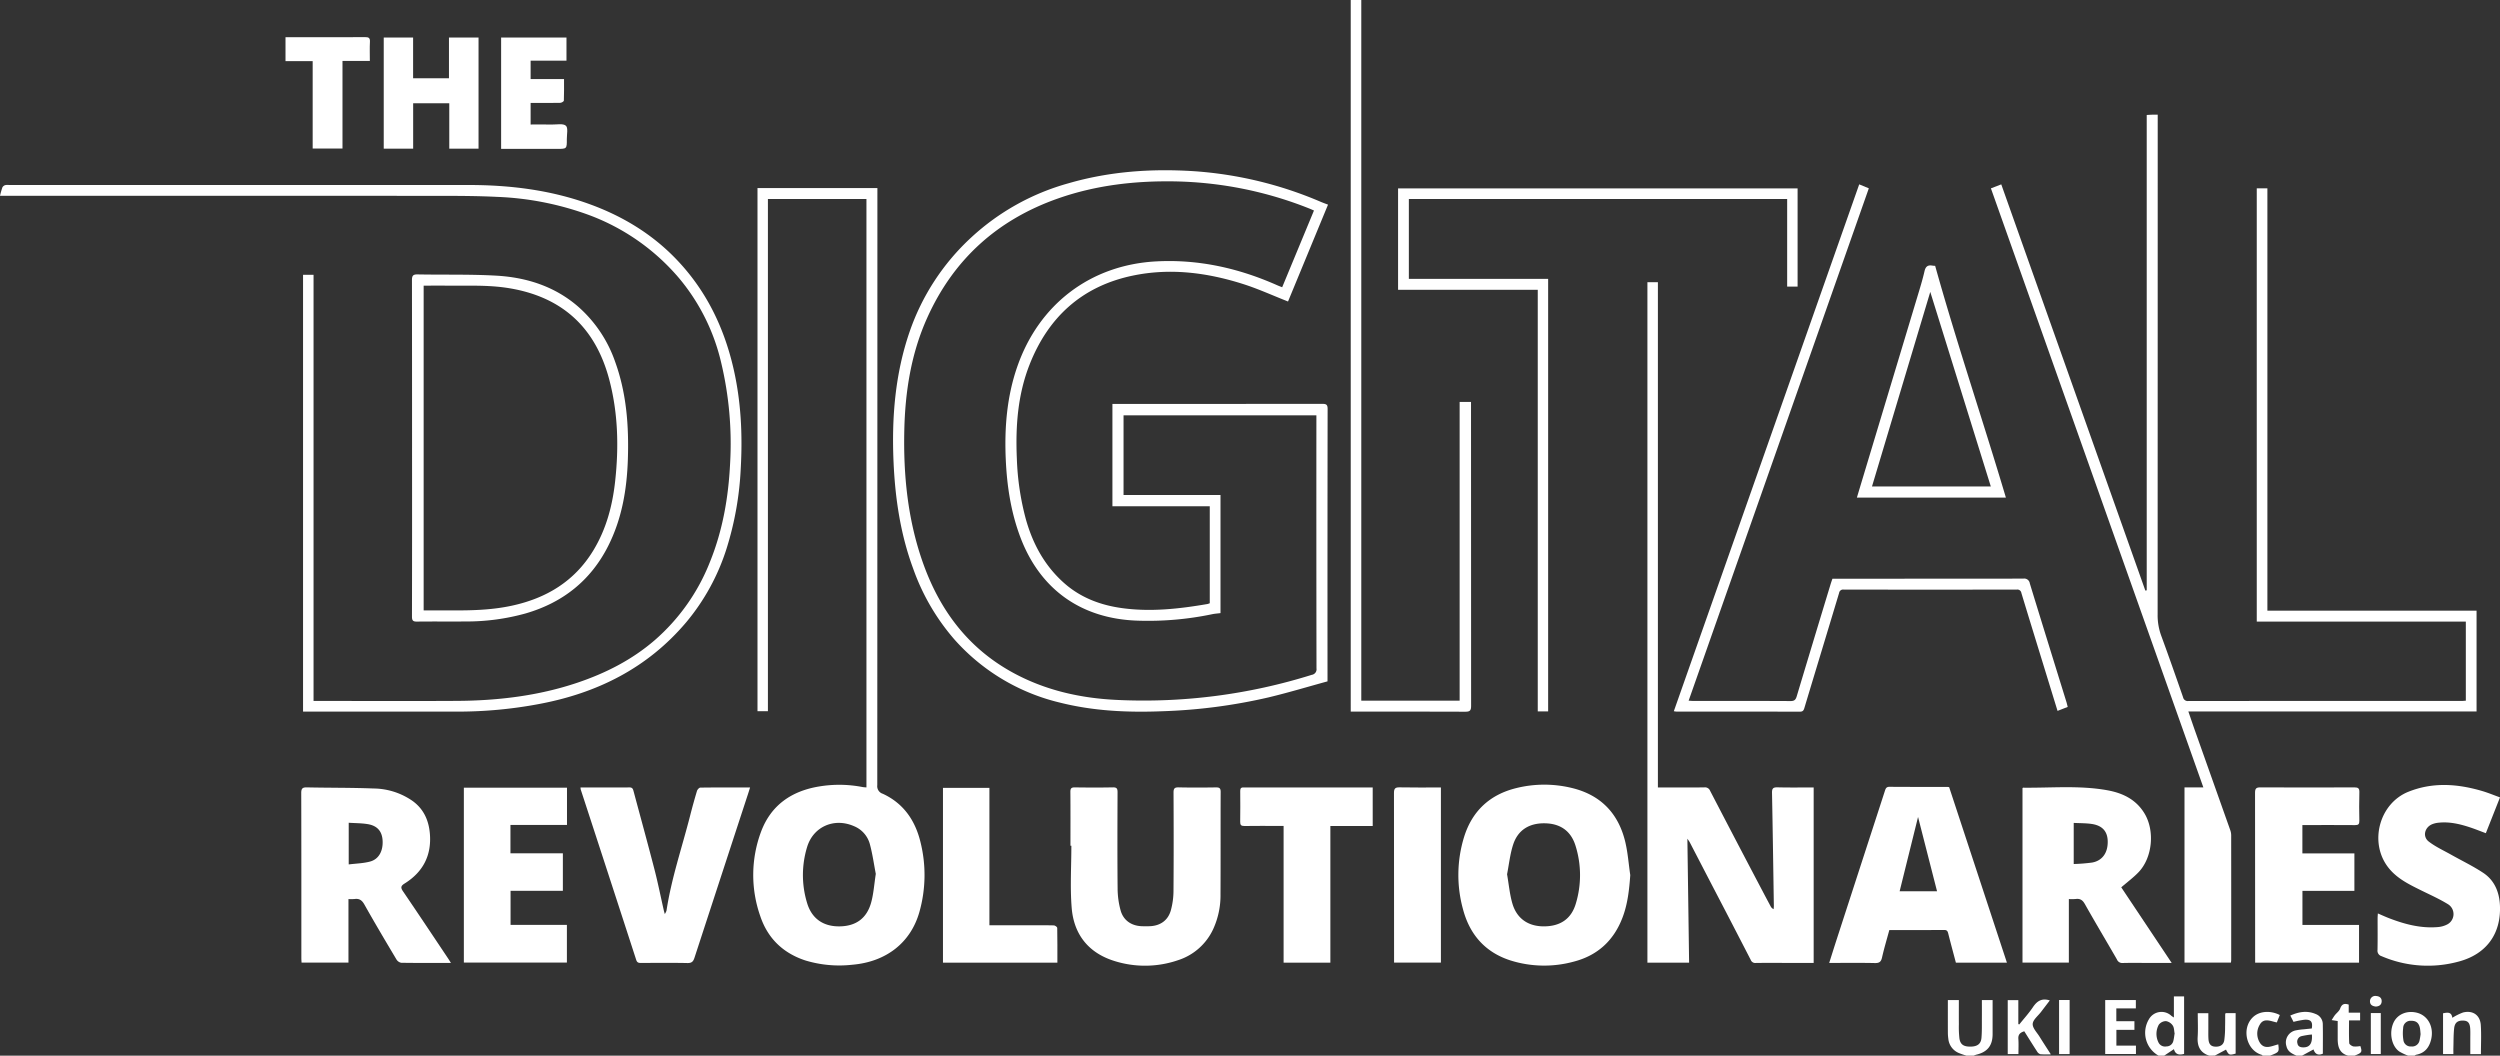 <svg xmlns="http://www.w3.org/2000/svg" xmlns:xlink="http://www.w3.org/1999/xlink" width="1000" height="422.26" viewBox="0 0 1000 422.26">
  <rect x="0" y="0" width="1000" height="422.26" fill="#333333" stroke="none"/>
  <defs>
    <clipPath id="clip-path">
      <rect id="Rectangle_931" data-name="Rectangle 931" width="1000" height="422.26" fill="none"/>
    </clipPath>
  </defs>
  <g id="Group_3628" data-name="Group 3628" transform="translate(0 -0.004)">
    <g id="Group_3627" data-name="Group 3627" transform="translate(0 0.004)" clip-path="url(#clip-path)">
      <path id="Path_746" data-name="Path 746" d="M2292.407,1086.288a10.491,10.491,0,0,1-3.866-14.529,5.771,5.771,0,0,1,8.985-1.415c.27.222.58.394,1.021.688v-8.448h4.083v23.008c-1.869.489-3.465.372-4.071-1.9l-3.9,2.6Zm6.426-8.878c-.212-1.032-.163-2.305-.737-3.16a4.139,4.139,0,0,0-2.7-1.775,3.659,3.659,0,0,0-2.886,1.431,7.671,7.671,0,0,0-.167,7.017,2.919,2.919,0,0,0,3.244,1.672,2.79,2.79,0,0,0,2.726-2.153c.258-.953.344-1.951.525-3.033" transform="translate(-1428.99 -664.028)" fill="#fff"/>
      <path id="Path_747" data-name="Path 747" d="M2084.047,1088.748c-.976-.341-1.978-.623-2.924-1.034a6.861,6.861,0,0,1-4.251-5.717,18.424,18.424,0,0,1-.181-2.426c-.018-4.3-.007-8.607-.007-13.049h4.4c0,3.256-.021,6.481.007,9.706a41.269,41.269,0,0,0,.214,5.6c.365,2.5,1.729,3.364,4.573,3.305,2.61-.054,4.048-1.084,4.251-3.51.228-2.732.139-5.492.164-8.24.02-2.243,0-4.486,0-6.864h4.292v3.837q0,4.875,0,9.751c0,4.613-2.055,7.194-6.54,8.255a7.677,7.677,0,0,0-1,.384Z" transform="translate(-1297.543 -666.488)" fill="#fff"/>
      <path id="Path_748" data-name="Path 748" d="M2556.123,1096.684a22.708,22.708,0,0,1-3.463-1.633c-3.161-2.181-4.192-7.58-2.333-11.593,1.544-3.331,5.363-4.945,9.336-3.945,4.431,1.116,6.882,5.7,5.7,10.684-.77,3.235-2.554,5.486-5.993,6.123a2.141,2.141,0,0,0-.616.364Zm5.019-8.626c-.1-.958-.12-1.71-.271-2.433-.428-2.041-1.513-2.91-3.488-2.878a2.944,2.944,0,0,0-3.215,2.922,17.309,17.309,0,0,0,.094,4.789,2.912,2.912,0,0,0,3.167,2.55,3,3,0,0,0,3.292-2.408,24.217,24.217,0,0,0,.422-2.542" transform="translate(-1592.906 -674.424)" fill="#fff"/>
      <path id="Path_749" data-name="Path 749" d="M2347.589,1097.451c-3.651-1.194-4.842-3.8-4.612-7.482.194-3.105.039-6.232.039-9.491h4.233c0,1.981,0,3.951,0,5.921.005,1.5-.052,3,.057,4.495.113,1.539.678,2.8,2.517,2.943,2.04.156,3.462-.622,3.793-2.5a38.2,38.2,0,0,0,.33-5.4c.054-1.685.028-3.371.049-5.057,0-.112.088-.221.182-.442h3.991v16.188c-2.491.722-2.756.61-3.853-1.595l-4.477,2.411Z" transform="translate(-1463.911 -675.191)" fill="#fff"/>
      <path id="Path_750" data-name="Path 750" d="M2441.361,1096.611c-1.752-.809-3.481-1.563-3.99-3.777a4.917,4.917,0,0,1,3.869-6.354,23.608,23.608,0,0,1,3.146-.411c1.043-.119,2.089-.218,3.122-.325.454-2.689-.366-3.7-3.01-3.493a36.827,36.827,0,0,0-4.3.849l-1.285-2.525c3.346-1.493,6.671-2.095,10.123-.631a4.35,4.35,0,0,1,2.87,4.043c.085,3.93.026,7.864.026,11.84-1.989.834-3.177.058-3.732-1.714l-4.589,2.5Zm6.193-8.462a31.316,31.316,0,0,0-4.266.686,2.293,2.293,0,0,0-1.53,2.836c.216,1.293,1.156,1.622,2.332,1.631,2.566.019,3.728-1.528,3.464-5.152" transform="translate(-1522.792 -674.351)" fill="#fff"/>
      <path id="Path_751" data-name="Path 751" d="M2492.412,1091.337c-3.506-.984-4.135-3.707-4.127-6.818,0-2.305,0-4.612,0-7.025l-2.42-.377c.511-.787.855-1.41,1.288-1.965.7-.893,1.753-1.633,2.111-2.632.621-1.731,1.573-2.217,3.43-1.6v3.224h4.557v3.086h-4.429c0,3.168-.079,6.145.078,9.11.025.487,1.032,1.178,1.681,1.314a10.239,10.239,0,0,0,2.776-.158c.77,2.448.65,2.653-2.319,3.841Z" transform="translate(-1553.207 -669.077)" fill="#fff"/>
      <path id="Path_752" data-name="Path 752" d="M2401.538,1096.635c-.131-.113-.244-.286-.4-.331-6.094-1.8-8.168-10.4-3.6-14.945,2.543-2.532,6.938-2.948,10.86-.978-.386.959-.773,1.926-1.194,2.973-2.435-.48-5.182-1.98-6.8.86a6.856,6.856,0,0,0,.177,7.493c1.961,2.64,4.75.99,7.214.414.357,3.081.357,3.081-3.263,4.513Z" transform="translate(-1496.475 -674.375)" fill="#fff"/>
      <path id="Path_753" data-name="Path 753" d="M852.727,200.532v2.75q0,118.048-.046,236.1a3.172,3.172,0,0,0,2.207,3.445c8.246,3.807,12.922,10.6,15.039,19.187a54.32,54.32,0,0,1-.368,27.983c-3.461,12.394-13.315,20.082-26.935,21.222a46.656,46.656,0,0,1-18.708-1.721c-8.964-2.947-15.109-8.9-18.066-17.809a49.538,49.538,0,0,1,.312-33.614c3.979-10.7,12.222-16.36,23.283-18.176a48.951,48.951,0,0,1,17.327.232c.477.092.97.1,1.575.158V204.917H808.933V409.8h-4.167V200.532Zm-.64,274.339c-.717-3.7-1.292-7.9-2.388-11.955a10.792,10.792,0,0,0-6.408-7.165c-7.857-3.408-16.173.187-18.665,8.331a38.348,38.348,0,0,0-.05,22.336c1.858,6.336,6.49,9.525,13,9.448,6.605-.078,10.977-3.234,12.711-9.737.923-3.46,1.162-7.1,1.8-11.258" transform="translate(-501.769 -125.317)" fill="#fff"/>
      <path id="Path_754" data-name="Path 754" d="M2312.568,356.687v-31.62h-83.627V151.762h4.251v168.92h83.668v40.311H2201.57c.981,2.843,1.847,5.413,2.754,7.969q7.01,19.764,14.022,39.528a6.165,6.165,0,0,1,.364,2.007q.026,24.942.007,49.883c0,.31-.056.619-.1,1.066h-18.579V391.389h7.545q-42.556-120.006-84.978-239.63l4.137-1.595q28.876,81.412,57.632,162.489l.551-.1V122.41c.9-.051,1.556-.1,2.212-.12.621-.018,1.244,0,2.184,0v2.629q0,98.641-.033,197.281a23.766,23.766,0,0,0,1.4,8.4c3.013,8.2,5.9,16.446,8.77,24.7a1.893,1.893,0,0,0,2.129,1.521q54.68-.044,109.361-.028c.489,0,.978-.061,1.615-.1" transform="translate(-1326.236 -76.417)" fill="#fff"/>
      <path id="Path_755" data-name="Path 755" d="M1126.114,195.309c-5.4,13.082-10.751,26.044-16,38.752-6.075-2.389-11.933-5.078-18.031-7.013-14.419-4.575-29.187-6.475-44.162-3.326-20.178,4.243-33.688,16.539-41.173,35.542-4.757,12.078-5.668,24.734-5.106,37.584a106.212,106.212,0,0,0,3.632,24.393c2.789,9.869,7.541,18.587,15.3,25.456,6.574,5.819,14.472,8.8,23.026,9.989,11.507,1.6,22.926.331,34.289-1.624a6.282,6.282,0,0,0,.921-.316V315.964h-38.939V275.029h1.948q40.984,0,81.968-.03c1.548,0,2.164.251,2.161,2.012q-.082,53.536-.041,107.074V386c-7.864,2.154-15.691,4.521-23.63,6.422a218.482,218.482,0,0,1-42.288,5.525c-13.919.556-27.722-.053-41.3-3.492a81.772,81.772,0,0,1-41.919-25.1,87.649,87.649,0,0,1-16.586-28.42c-5.081-13.733-7.213-28.008-7.857-42.554-.788-17.794.6-35.349,6.446-52.3a91.986,91.986,0,0,1,24.649-37.661,94.364,94.364,0,0,1,38.853-21.645c16.385-4.755,33.141-5.927,50.1-4.847a155.458,155.458,0,0,1,50.92,12.3c.859.363,1.739.673,2.815,1.087m-5.616,2.349c-.721-.311-1.272-.565-1.835-.788a152.409,152.409,0,0,0-53.677-10.861c-15.985-.279-31.666,1.491-46.842,6.816-24.262,8.514-41.848,24.361-52.391,47.834-6.421,14.3-8.792,29.473-9.128,45.03-.383,17.733,1.342,35.191,7.169,52.056,6.619,19.156,17.905,34.621,35.942,44.584,13.18,7.28,27.523,10.467,42.393,11.111a224.626,224.626,0,0,0,77.474-10.053,2.249,2.249,0,0,0,1.9-2.591q-.078-49.6-.039-99.2v-2h-77.137v31.867h38.781V358.7c-1.22.156-2.285.22-3.317.437a125.305,125.305,0,0,1-29.812,2.583c-22.6-.722-39.116-12.515-46.99-33.543-3.716-9.924-5.292-20.26-5.769-30.8-.572-12.637.395-25.081,4.559-37.146,8.645-25.039,29.32-40.824,55.653-42.22,16.855-.893,32.886,2.689,48.255,9.5.655.29,1.327.54,2.089.848,4.281-10.331,8.475-20.454,12.721-30.7" transform="translate(-594.903 -113.456)" fill="#fff"/>
      <path id="Path_756" data-name="Path 756" d="M1773.055,573.142H1756.38V300.959h4.193v202.1h3.175c5.127,0,10.254.027,15.381-.022a2.164,2.164,0,0,1,2.313,1.327q10.422,20.088,20.97,40.11,1.606,3.065,3.245,6.111a2.4,2.4,0,0,0,1.211,1.153c.03-.456.091-.912.085-1.367-.229-15.053-.439-30.107-.733-45.159-.033-1.712.413-2.241,2.168-2.2,4.8.124,9.6.043,14.492.043v70.183h-11.53c-3.876,0-7.754-.035-11.629.024a1.9,1.9,0,0,1-2.005-1.218q-7.573-14.719-15.238-29.391-4.568-8.8-9.129-17.6c-.261-.5-.618-.953-.982-1.506.231,16.658.46,33.082.689,49.588" transform="translate(-1097.414 -188.076)" fill="#fff"/>
      <path id="Path_757" data-name="Path 757" d="M0,201.557a32.617,32.617,0,0,1,.967-3.41,1.985,1.985,0,0,1,1.168-.879,4.9,4.9,0,0,1,1.49-.04q91.917,0,183.833,0c16.357,0,32.42,1.945,47.894,7.486,13.208,4.729,25.026,11.764,34.852,21.887,11.969,12.331,19.278,27.15,23.136,43.779,3.075,13.253,3.72,26.685,2.959,40.219a126.238,126.238,0,0,1-5.656,32.005,86.508,86.508,0,0,1-16.148,29.52c-15.515,18.366-35.689,28.392-59.007,32.734a175.068,175.068,0,0,1-32.042,3.015q-30.2.011-60.4,0h-1.825V233.156h4.2v170.45h2.19c18.384,0,36.767.083,55.15-.025,16.383-.1,32.525-2,48.143-7.253,11.334-3.816,21.86-9.153,30.957-17a80.516,80.516,0,0,0,22.124-31.341c5.118-12.647,7.4-25.852,8.061-39.428a139.488,139.488,0,0,0-3.592-40.335,81.175,81.175,0,0,0-16.551-33.4,86.945,86.945,0,0,0-36.32-25.59,120.015,120.015,0,0,0-36.978-7.266c-7.673-.377-15.369-.391-23.054-.4q-86.477-.044-172.954-.016Z" transform="translate(0 -123.228)" fill="#fff"/>
      <path id="Path_758" data-name="Path 758" d="M1623.6,872.95c-.413,5.787-1.014,11.431-3.032,16.819-3.479,9.293-9.983,15.357-19.661,17.835a44.9,44.9,0,0,1-25.13-.47c-10.172-3.23-16.423-10.366-19.1-20.561a51.631,51.631,0,0,1,.445-28.846c3.241-10.43,10.338-17,20.956-19.582a46.542,46.542,0,0,1,22.265,0c11.3,2.756,18.363,9.974,21.158,21.155,1.111,4.446,1.42,9.092,2.094,13.647m-49.278-.317c.714,4.089,1.049,7.971,2.11,11.644,1.755,6.077,6.327,9.2,12.575,9.2,6.555.008,11.011-2.948,12.818-9.109a39.266,39.266,0,0,0-.15-23.238c-1.854-5.87-6.1-8.77-12.23-8.878-6.221-.11-10.782,2.666-12.682,8.492-1.258,3.858-1.672,7.991-2.441,11.884" transform="translate(-971.491 -522.929)" fill="#fff"/>
      <path id="Path_759" data-name="Path 759" d="M381.044,909.9c-6.892,0-13.39.04-19.887-.061a2.874,2.874,0,0,1-1.921-1.357c-4.333-7.276-8.662-14.557-12.809-21.94-.975-1.736-2.038-2.468-3.94-2.205a19.182,19.182,0,0,1-2.431.017v25.425H321.294c-.03-.651-.081-1.258-.081-1.865,0-22,.019-43.991-.045-65.987-.006-1.841.543-2.285,2.31-2.246,8.867.194,17.745.094,26.605.44a27.78,27.78,0,0,1,15.644,5.007c4.468,3.252,6.467,7.81,6.9,13.137.7,8.662-2.77,15.292-10.1,19.859-1.552.967-1.663,1.648-.642,3.145,6.062,8.9,12.019,17.866,18.009,26.813.336.5.648,1.022,1.15,1.819m-40.888-56.072V870.5c3-.379,5.9-.428,8.608-1.168,3.491-.954,5.22-4.324,4.941-8.508-.239-3.582-2.116-5.8-5.9-6.434-2.442-.411-4.958-.38-7.65-.561" transform="translate(-200.671 -524.728)" fill="#fff"/>
      <path id="Path_760" data-name="Path 760" d="M2174.806,884.236v25.425h-18.544v-69.8c.136-.1.186-.172.235-.171,11.287.133,22.628-1,33.835,1.051,6.063,1.113,11.376,3.68,14.741,9.262,4.2,6.968,3.189,17.732-2.448,23.559-2.056,2.125-4.461,3.912-6.857,5.983,6.6,9.89,13.282,19.9,20.177,30.24H2206.8c-3.5,0-7-.059-10.5.032a2.285,2.285,0,0,1-2.281-1.459c-4.26-7.39-8.637-14.715-12.823-22.146-.915-1.624-1.932-2.235-3.685-1.993a21.692,21.692,0,0,1-2.7.019m1.941-14.018a68.725,68.725,0,0,0,7.409-.594c4.108-.769,6.3-3.976,6.191-8.552-.093-3.945-2.182-6.283-6.48-6.891-2.31-.327-4.672-.282-7.119-.41Z" transform="translate(-1347.266 -524.614)" fill="#fff"/>
      <path id="Path_761" data-name="Path 761" d="M1998.164,839.215l23.107,70.21H2000.86c-1.026-3.878-2.086-7.781-3.073-11.7-.228-.906-.512-1.388-1.578-1.382-7.25.043-14.5.022-21.975.022-.992,3.671-2.087,7.3-2.919,10.986-.391,1.732-1.086,2.257-2.87,2.219-5.994-.129-11.992-.049-18.266-.049,1.1-3.466,2.135-6.76,3.2-10.043q9.538-29.385,19.081-58.767c.3-.932.55-1.649,1.84-1.638,7.69.065,15.38.034,23.071.041a6.388,6.388,0,0,1,.792.1m-12.444,11.931-7.366,29.718h14.97c-2.547-9.95-5.061-19.781-7.6-29.718" transform="translate(-1218.502 -524.35)" fill="#fff"/>
      <path id="Path_762" data-name="Path 762" d="M1141.209,863.031c0-7.188.036-14.377-.03-21.565-.013-1.42.431-1.807,1.817-1.787,5.063.074,10.13.091,15.192-.008,1.557-.03,1.862.522,1.858,1.943-.047,12.876-.1,25.754.027,38.629a33.8,33.8,0,0,0,1.2,8.657c1.121,4.018,4.391,6.193,8.562,6.31,1.062.03,2.127.037,3.188-.01,4.213-.184,7.3-2.419,8.378-6.477a30.019,30.019,0,0,0,1.02-7.384c.1-13.189.081-26.379.018-39.568-.008-1.638.4-2.144,2.08-2.1,4.937.114,9.879.083,14.817.014,1.39-.02,1.965.245,1.957,1.83-.066,13.626.012,27.253-.065,40.88a32.36,32.36,0,0,1-2.863,13.833A23.3,23.3,0,0,1,1184.24,908.8a40.634,40.634,0,0,1-25.62.264c-10.241-3.237-16.047-10.609-16.912-21.13-.678-8.25-.136-16.6-.136-24.906h-.363" transform="translate(-713.026 -524.722)" fill="#fff"/>
      <path id="Path_763" data-name="Path 763" d="M618.9,839.754c6.658,0,13.152.02,19.646-.017,1.225-.007,1.385.79,1.617,1.657,2.777,10.372,5.634,20.724,8.317,31.12,1.4,5.435,2.5,10.947,3.745,16.423.079.346.184.686.394,1.459a6.441,6.441,0,0,0,.677-1.363c1.97-12.947,6.221-25.326,9.442-37.962q1.272-4.99,2.751-9.925c.165-.548.868-1.327,1.331-1.334,6.558-.087,13.117-.06,19.909-.06-.276.877-.489,1.577-.717,2.273q-10.776,32.916-21.523,65.841c-.5,1.53-1.107,2.153-2.83,2.118-6.187-.127-12.378-.065-18.567-.034-.966,0-1.557-.132-1.91-1.222q-11.064-34.1-22.2-68.178a4.905,4.905,0,0,1-.077-.8" transform="translate(-386.698 -524.767)" fill="#fff"/>
      <path id="Path_764" data-name="Path 764" d="M2534.88,888.522c1.64.7,3.095,1.371,4.589,1.944,6.285,2.41,12.715,4.1,19.531,3.5a9.691,9.691,0,0,0,3.4-.931,4.652,4.652,0,0,0,.64-8.141c-3.532-2.183-7.368-3.878-11.1-5.728-4.869-2.413-9.722-4.79-13.112-9.322-7.475-10-3.281-25.373,8.291-30,9.8-3.923,19.694-3.183,29.566-.268,2.32.685,4.566,1.625,7.06,2.526-1.934,4.891-3.776,9.555-5.662,14.325-2.206-.82-4.213-1.635-6.266-2.315-4.112-1.361-8.3-2.354-12.681-1.879a9.165,9.165,0,0,0-2.53.605c-3.042,1.274-3.925,4.954-1.348,6.944,2.671,2.061,5.829,3.5,8.8,5.168,4.328,2.44,8.838,4.6,12.97,7.333,4.585,3.034,6.487,7.83,6.7,13.182.443,11.163-5.357,19.289-16.364,22.268a46.772,46.772,0,0,1-30.99-2.116,2.269,2.269,0,0,1-1.626-2.5c.086-4.247.029-8.5.037-12.746,0-.548.059-1.1.1-1.854" transform="translate(-1583.744 -523.147)" fill="#fff"/>
      <path id="Path_765" data-name="Path 765" d="M2443.935,881.077h-20.781v13.634h22.639V909.79h-41.557v-1.934q0-33-.041-66.009c0-1.75.487-2.18,2.2-2.17q18.757.107,37.514.007c1.524-.007,2.065.362,2.016,1.964-.114,3.81-.088,7.626-.009,11.438.029,1.341-.434,1.7-1.724,1.689-6.314-.055-12.63-.025-18.944-.025h-2.115v11.339h20.805Z" transform="translate(-1502.179 -524.729)" fill="#fff"/>
      <path id="Path_766" data-name="Path 766" d="M494.537,840.015h41.251v14.9H513.174v11.348h20.965v15H513.219v13.629h22.533v15.074H494.537Z" transform="translate(-308.994 -524.94)" fill="#fff"/>
      <path id="Path_767" data-name="Path 767" d="M1440.068,0h4.225V280.266h39.339v-119.5h4.552v1.964q0,59.823.037,119.645c0,1.763-.416,2.323-2.256,2.314-14.631-.075-29.262-.042-43.894-.042h-2Z" transform="translate(-899.777 -0.004)" fill="#fff"/>
      <path id="Path_768" data-name="Path 768" d="M1546.418,241.5h-55.874V200.945h159.809V240.21h-4.174V205.164H1494.856v31.951h55.715V410.148h-4.153Z" transform="translate(-931.315 -125.576)" fill="#fff"/>
      <path id="Path_769" data-name="Path 769" d="M1790.465,403.14c.883.045,1.431.1,1.978.1,12.943,0,25.885-.026,38.828.044,1.508.008,2.023-.564,2.417-1.877q6.755-22.512,13.6-45c.2-.651.431-1.291.691-2.06h1.877q37.233,0,74.467-.036a2.234,2.234,0,0,1,2.6,1.886c4.836,15.819,9.752,31.612,14.641,47.415.183.592.315,1.2.527,2.021l-4.066,1.585c-2.109-6.857-4.181-13.587-6.249-20.319-2.75-8.951-5.511-17.9-8.223-26.86a1.6,1.6,0,0,0-1.84-1.34q-34.607.047-69.215,0a1.594,1.594,0,0,0-1.846,1.334c-4.615,15.365-9.287,30.713-13.911,46.076-.294.976-.658,1.426-1.772,1.423q-24.667-.054-49.332-.031a9.365,9.365,0,0,1-1.1-.15q37.09-105.41,74.155-210.748l3.844,1.591q-36,102.355-72.073,204.945" transform="translate(-1115.007 -122.862)" fill="#fff"/>
      <path id="Path_770" data-name="Path 770" d="M1375.228,855.169h-16.937v54.668h-18.708v-54.7h-2.172c-4.5,0-9-.045-13.5.028-1.331.021-1.714-.417-1.691-1.714.07-4.06.039-8.121.016-12.182-.005-.923.09-1.533,1.282-1.531,17.181.026,34.363.018,51.708.018Z" transform="translate(-826.144 -524.766)" fill="#fff"/>
      <path id="Path_771" data-name="Path 771" d="M1023.915,895.153h18.495c2.439,0,4.879-.054,7.314.047.472.02,1.311.637,1.318.991.09,4.607.059,9.217.059,13.922h-45.762V840.179h18.577Z" transform="translate(-628.151 -525.043)" fill="#fff"/>
      <path id="Path_772" data-name="Path 772" d="M439.246,362.024q0-33.558-.041-67.116c0-1.812.495-2.3,2.289-2.268,10.494.2,21.011-.093,31.479.5,12.076.689,23.335,4.28,32.678,12.363A52.018,52.018,0,0,1,520.5,327.637c4.553,12.611,5.5,25.7,5.071,38.953-.391,12.1-2.39,23.869-7.92,34.772-6.984,13.773-18.14,22.559-32.907,26.866a88.009,88.009,0,0,1-24.055,3.238c-6.5.055-13-.036-19.5.049-1.577.021-1.981-.46-1.978-2q.07-33.745.032-67.49m4.642-64.891v129.9c3.669,0,7.22-.021,10.77,0,8.194.059,16.364-.126,24.426-1.862,13.868-2.985,25.161-9.762,32.665-22.114,5.191-8.544,7.681-17.971,8.749-27.8,1.488-13.7,1.153-27.332-2.415-40.724-5.515-20.695-18.812-32.9-40.043-36.387-8.263-1.359-16.576-.926-24.878-1.009-3.052-.03-6.1,0-9.274,0" transform="translate(-274.423 -182.876)" fill="#fff"/>
      <path id="Path_773" data-name="Path 773" d="M1504.95,839.7v70.045h-18.737v-1.974q0-32.907-.039-65.814c-.005-1.776.43-2.341,2.261-2.3,5.43.121,10.866.043,16.515.043" transform="translate(-928.585 -524.717)" fill="#fff"/>
      <path id="Path_774" data-name="Path 774" d="M420.866,40.025V56.3h14.346V40h11.83V84.462H435.335V66.294H420.887v18.17H409.121V40.025Z" transform="translate(-255.625 -24.998)" fill="#fff"/>
      <path id="Path_775" data-name="Path 775" d="M2011,283.215c8.753,31.292,19.095,61.769,28.3,92.713h-59.6c.614-2.048,1.19-3.981,1.772-5.912q11.2-37.185,22.4-74.372c1.024-3.4,2.086-6.807,2.877-10.268.442-1.938,1.372-2.563,3.2-2.235a7.75,7.75,0,0,0,1.048.075m22.268,88.254-24.214-77.819c-7.818,26.1-15.542,51.891-23.309,77.819Z" transform="translate(-1236.944 -176.889)" fill="#fff"/>
      <path id="Path_776" data-name="Path 776" d="M534.268,84.586V40.047H560.41V49.3H546.068v7.361h13.363c0,3.044.049,5.84-.066,8.629-.013.323-.926.859-1.432.871-3.31.079-6.624.041-9.936.041h-1.93V74.83c2.87,0,5.718-.035,8.565.012,1.911.031,4.432-.51,5.544.48.96.855.358,3.509.372,5.369.029,3.894.008,3.894-3.948,3.894Z" transform="translate(-333.819 -25.028)" fill="#fff"/>
      <path id="Path_777" data-name="Path 777" d="M304.393,39.621h11.959c6.621,0,13.243.034,19.863-.027,1.411-.013,2.031.285,1.949,1.852-.13,2.481-.035,4.974-.035,7.673H327.186V84.171H315.259V49.193H304.393Z" transform="translate(-190.19 -24.744)" fill="#fff"/>
      <path id="Path_778" data-name="Path 778" d="M2144.807,1087.76h-4.285v-21.581h4.236v9.584l.39.123c1.833-2.292,3.825-4.477,5.456-6.905s3.526-3.719,6.75-2.69c-1.169,1.531-2.35,3.065-3.518,4.609-1.2,1.581-3.227,3.12-3.327,4.773s1.7,3.435,2.742,5.118c1.4,2.264,2.861,4.486,4.516,7.069a37.114,37.114,0,0,1-4.185-.051,2.342,2.342,0,0,1-1.312-1.085c-1.729-2.652-3.4-5.344-5.125-8.086-1.592.485-2.5,1.237-2.371,3.039.144,1.976.033,3.97.033,6.085" transform="translate(-1337.431 -666.122)" fill="#fff"/>
      <path id="Path_779" data-name="Path 779" d="M2244.456,1088.064v-21.583h12.257v3.341H2248.9v5.125h7.24v3.455h-7.214v6.308h7.821v3.355Z" transform="translate(-1402.371 -666.463)" fill="#fff"/>
      <path id="Path_780" data-name="Path 780" d="M2608.344,1081.47a22.966,22.966,0,0,1,4.27-2.123c3.876-.988,6.837,1.016,7.11,4.986.264,3.834.058,7.7.058,11.657h-4.252q0-2.959,0-5.919c0-1.312.04-2.626-.013-3.937-.1-2.5-.844-3.453-2.676-3.542-2.318-.112-3.53.755-3.782,3.166-.263,2.537-.215,5.106-.29,7.662-.023.8,0,1.608,0,2.542h-4.138v-16.3c1.722-.339,3.388-.658,3.716,1.811" transform="translate(-1627.412 -674.347)" fill="#fff"/>
      <path id="Path_781" data-name="Path 781" d="M2195.269,1088.075v-21.629h4.214v21.629Z" transform="translate(-1371.638 -666.441)" fill="#fff"/>
      <rect id="Rectangle_930" data-name="Rectangle 930" width="3.98" height="16.386" transform="translate(948.331 405.225)" fill="#fff"/>
      <path id="Path_782" data-name="Path 782" d="M2529.032,1066.391c-1.259-.184-2.3-.6-2.3-2.146a2.125,2.125,0,0,1,2.546-2.071c1.279.1,2.176.777,2.135,2.112-.044,1.414-1,2.043-2.383,2.1" transform="translate(-1578.742 -663.764)" fill="#fff"/>
    </g>
  </g>
</svg>
